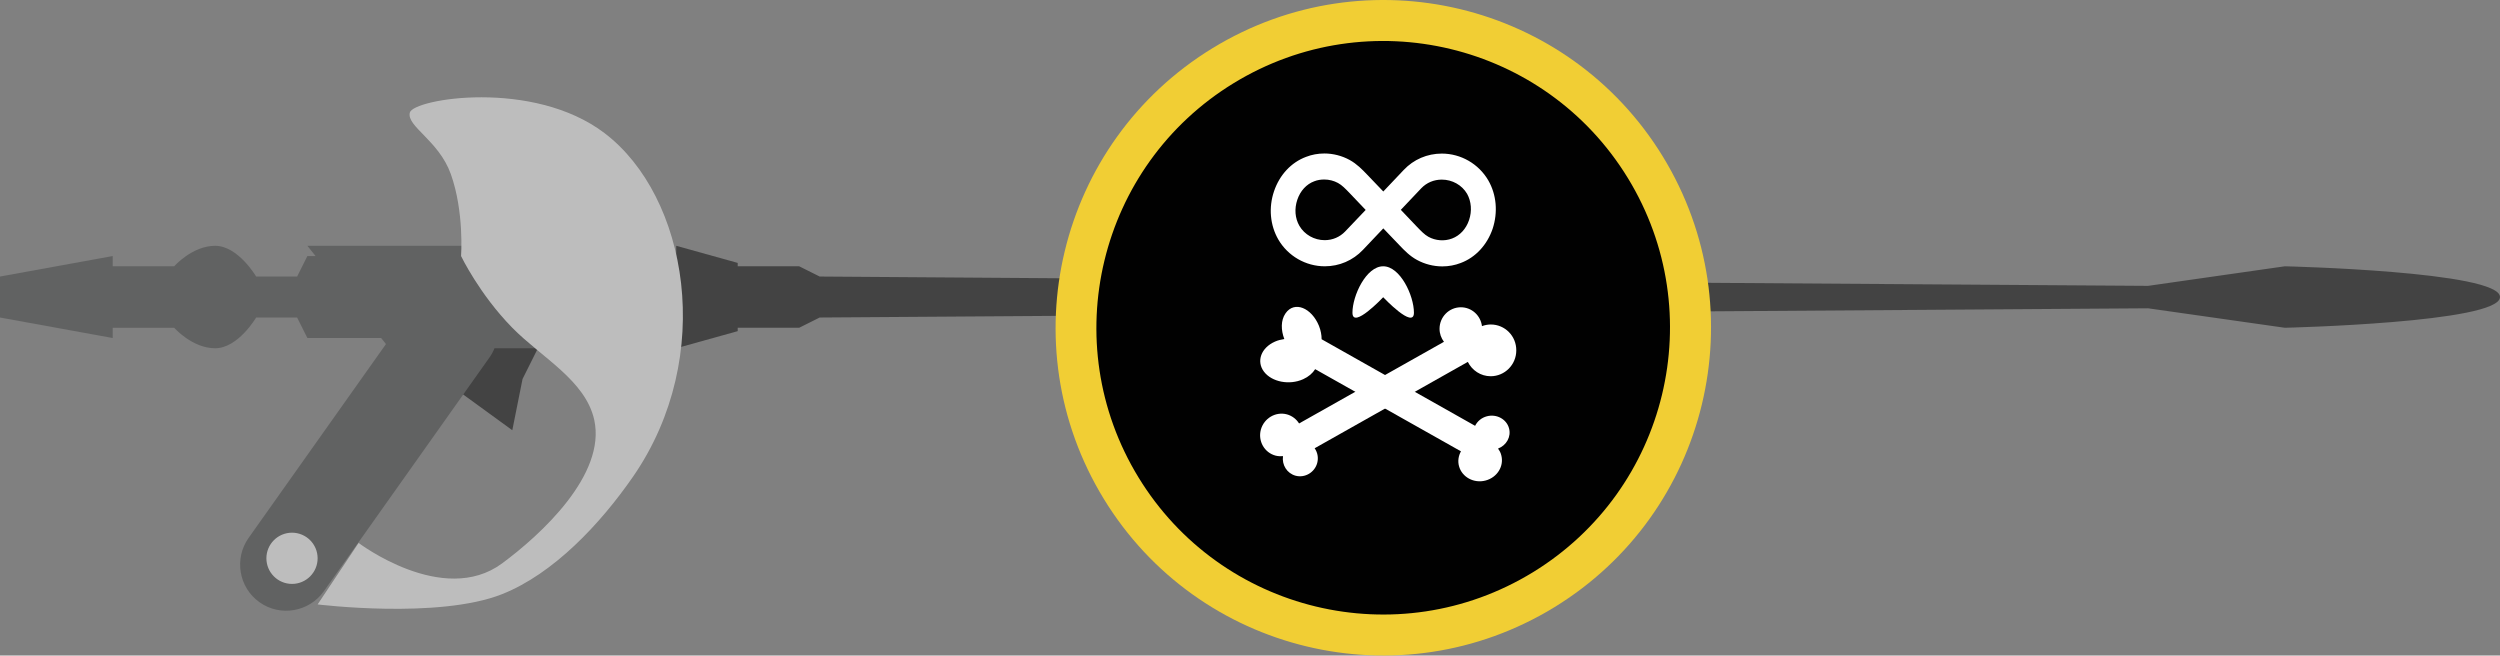 <svg id="Calque_1" xmlns="http://www.w3.org/2000/svg" width="244" height="63.98" viewBox="0 0 244 63.98"><rect x="0" y="0" width="244" height="63.98" fill="#808080" stroke="none"/><style><![CDATA[
	.st0{fill:#F1CE34;}
	.st1{fill-rule:evenodd;clip-rule:evenodd;fill:#BDBDBD;}
	.st2{fill:#616262;}
	.st3{fill:#FFFFFF;}
	.st4{fill:#010101;}
	.st5{fill-rule:evenodd;clip-rule:evenodd;fill:#FFFFFF;}
	.st6{fill:#434343;}
]]></style><path class="st6" d="M50 41.99l1-5 3-6-15 3 11 8zm173-16l-13.35 1.91-54.81-.38c-.33-.89-1.14-1.52-2.09-1.52h-13.5c-.91 0-1.69.57-2.04 1.4L80 26.99l-2-1h-6v-.33l-6-1.67v10l6-1.67v-.33h6l2-1 57.21-.4c.36.83 1.14 1.4 2.04 1.4h13.5c.95 0 1.76-.63 2.09-1.52l54.81-.38 13.35 1.9s21-.49 21-3-21-3-21-3z"/><path class="st2" d="M30 23.99l.8 1H30l-1 2h-4s-1.76-3-4-3-4 2-4 2h-6v-1l-11 2v4l11 2v-1h6s1.76 2 4 2 4-3 4-3h4l1 2h7.2l.47.59-13.4 18.91c-1.44 2.03-.97 4.85 1.06 6.29 2.03 1.44 4.84.95 6.28-1.08l16.17-22.82c.2-.28.36-.58.48-.89H60v-10H30z"/><path class="st1" d="M28.5 51.99c-1.38 0-2.5 1.12-2.5 2.5s1.12 2.5 2.5 2.5 2.5-1.12 2.5-2.5-1.12-2.5-2.5-2.5zm30.5-39c-6.99-5.31-18.67-3.34-19-2-.34 1.34 2.83 2.72 4 6 1.32 3.7 1 8 1 8s1.78 3.72 5 7c2.86 2.91 7.15 5.14 8 9 1.17 5.35-5.22 11.21-9 14-5.76 4.25-14-2-14-2l-4 6s11.78 1.46 18-1c5.02-1.99 9.59-6.84 12.82-11.52 8.06-11.71 5.29-27.32-2.82-33.48z"/><path class="st0" d="M162.3 15.29C153.09.22 133.4-4.51 118.33 4.71s-19.82 28.91-10.6 43.98c9.21 15.07 28.9 19.8 43.97 10.58 15.06-9.22 19.81-28.91 10.6-43.98z" id="Forme_84_copie_10"/><path class="st4" d="M158.88 17.38C150.82 4.2 133.59.05 120.4 8.12s-17.34 25.3-9.28 38.48c8.06 13.18 25.29 17.33 38.48 9.26 13.19-8.07 17.34-25.3 9.28-38.48z" id="Forme_84_copie_16"/><path class="st3" d="M145.26 17.61c-.94-1.62-2.68-2.62-4.54-2.62-1.42 0-2.75.57-3.72 1.6l-1.99 2.1-1.59-1.66c-.46-.48-.99-1.03-1.7-1.42-.75-.41-1.61-.63-2.46-.63-.62 0-1.23.11-1.79.33-1.45.54-2.58 1.76-3.12 3.34-.55 1.61-.39 3.33.41 4.72.94 1.62 2.68 2.62 4.54 2.62 1.42 0 2.74-.57 3.72-1.6l1.99-2.1 1.59 1.66c.46.48.98 1.03 1.7 1.42.75.41 1.61.63 2.47.63.62 0 1.22-.11 1.79-.33 1.45-.54 2.58-1.76 3.12-3.34.53-1.61.38-3.33-.42-4.72zm-13.97 4.98c-.52.54-1.22.85-2 .85-1.02 0-1.97-.54-2.47-1.4-.43-.74-.5-1.67-.2-2.55.29-.86.89-1.52 1.66-1.8.31-.12.63-.17.97-.17.47 0 .94.12 1.34.34.39.21.72.56 1.11.96l1.59 1.67-2 2.1zm12.09-1.11c-.29.86-.89 1.51-1.66 1.8-.74.28-1.61.22-2.31-.17-.38-.21-.71-.56-1.1-.96l-1.59-1.67 2-2.11c.52-.54 1.22-.84 2-.84 1.02 0 1.97.53 2.47 1.39.41.74.49 1.67.19 2.56z" id="Forme_84_copie_7"/><path class="st3" d="M135 25.99c-1.66 0-3 2.86-3 4.53 0 1.67 3-1.51 3-1.51s3 3.18 3 1.51c0-1.67-1.34-4.53-3-4.53z" id="Ellipse_17_copie"/><path class="st5" d="M145.5 31.67c-.3 0-.59.06-.86.16-.13-1.04-1-1.84-2.06-1.84-1.15 0-2.08.94-2.08 2.1 0 .48.16.91.43 1.27l-14.14 7.97c-.26-.42-.68-.75-1.19-.89-1.1-.29-2.23.38-2.54 1.49-.3 1.11.34 2.25 1.44 2.54.24.06.48.07.72.05-.12.86.39 1.68 1.23 1.91.91.24 1.86-.32 2.11-1.24.14-.52.03-1.04-.25-1.44l14.95-8.43c.41.82 1.25 1.4 2.23 1.4 1.38 0 2.5-1.13 2.5-2.52.01-1.41-1.11-2.53-2.49-2.53z" id="Rectangle_7_copie_3"/><path class="st5" d="M147.28 41.8c-.24-.89-1.21-1.42-2.16-1.17-.53.14-.93.49-1.15.93l-14.98-8.45c0-.41-.08-.86-.26-1.31-.72-1.75-2.39-2.47-3.26-1.22-.48.68-.45 1.66-.12 2.51-.31.05-.62.12-.91.25-1.36.6-1.84 1.92-1.08 2.93.76 1.01 2.48 1.35 3.83.74.53-.24.92-.58 1.17-.98l14.23 8.02c-.24.43-.33.95-.19 1.45.29 1.07 1.45 1.7 2.59 1.4s1.83-1.41 1.53-2.49c-.06-.24-.18-.45-.31-.63.82-.31 1.3-1.16 1.07-1.98z" id="Rectangle_7_copie_2"/></svg>